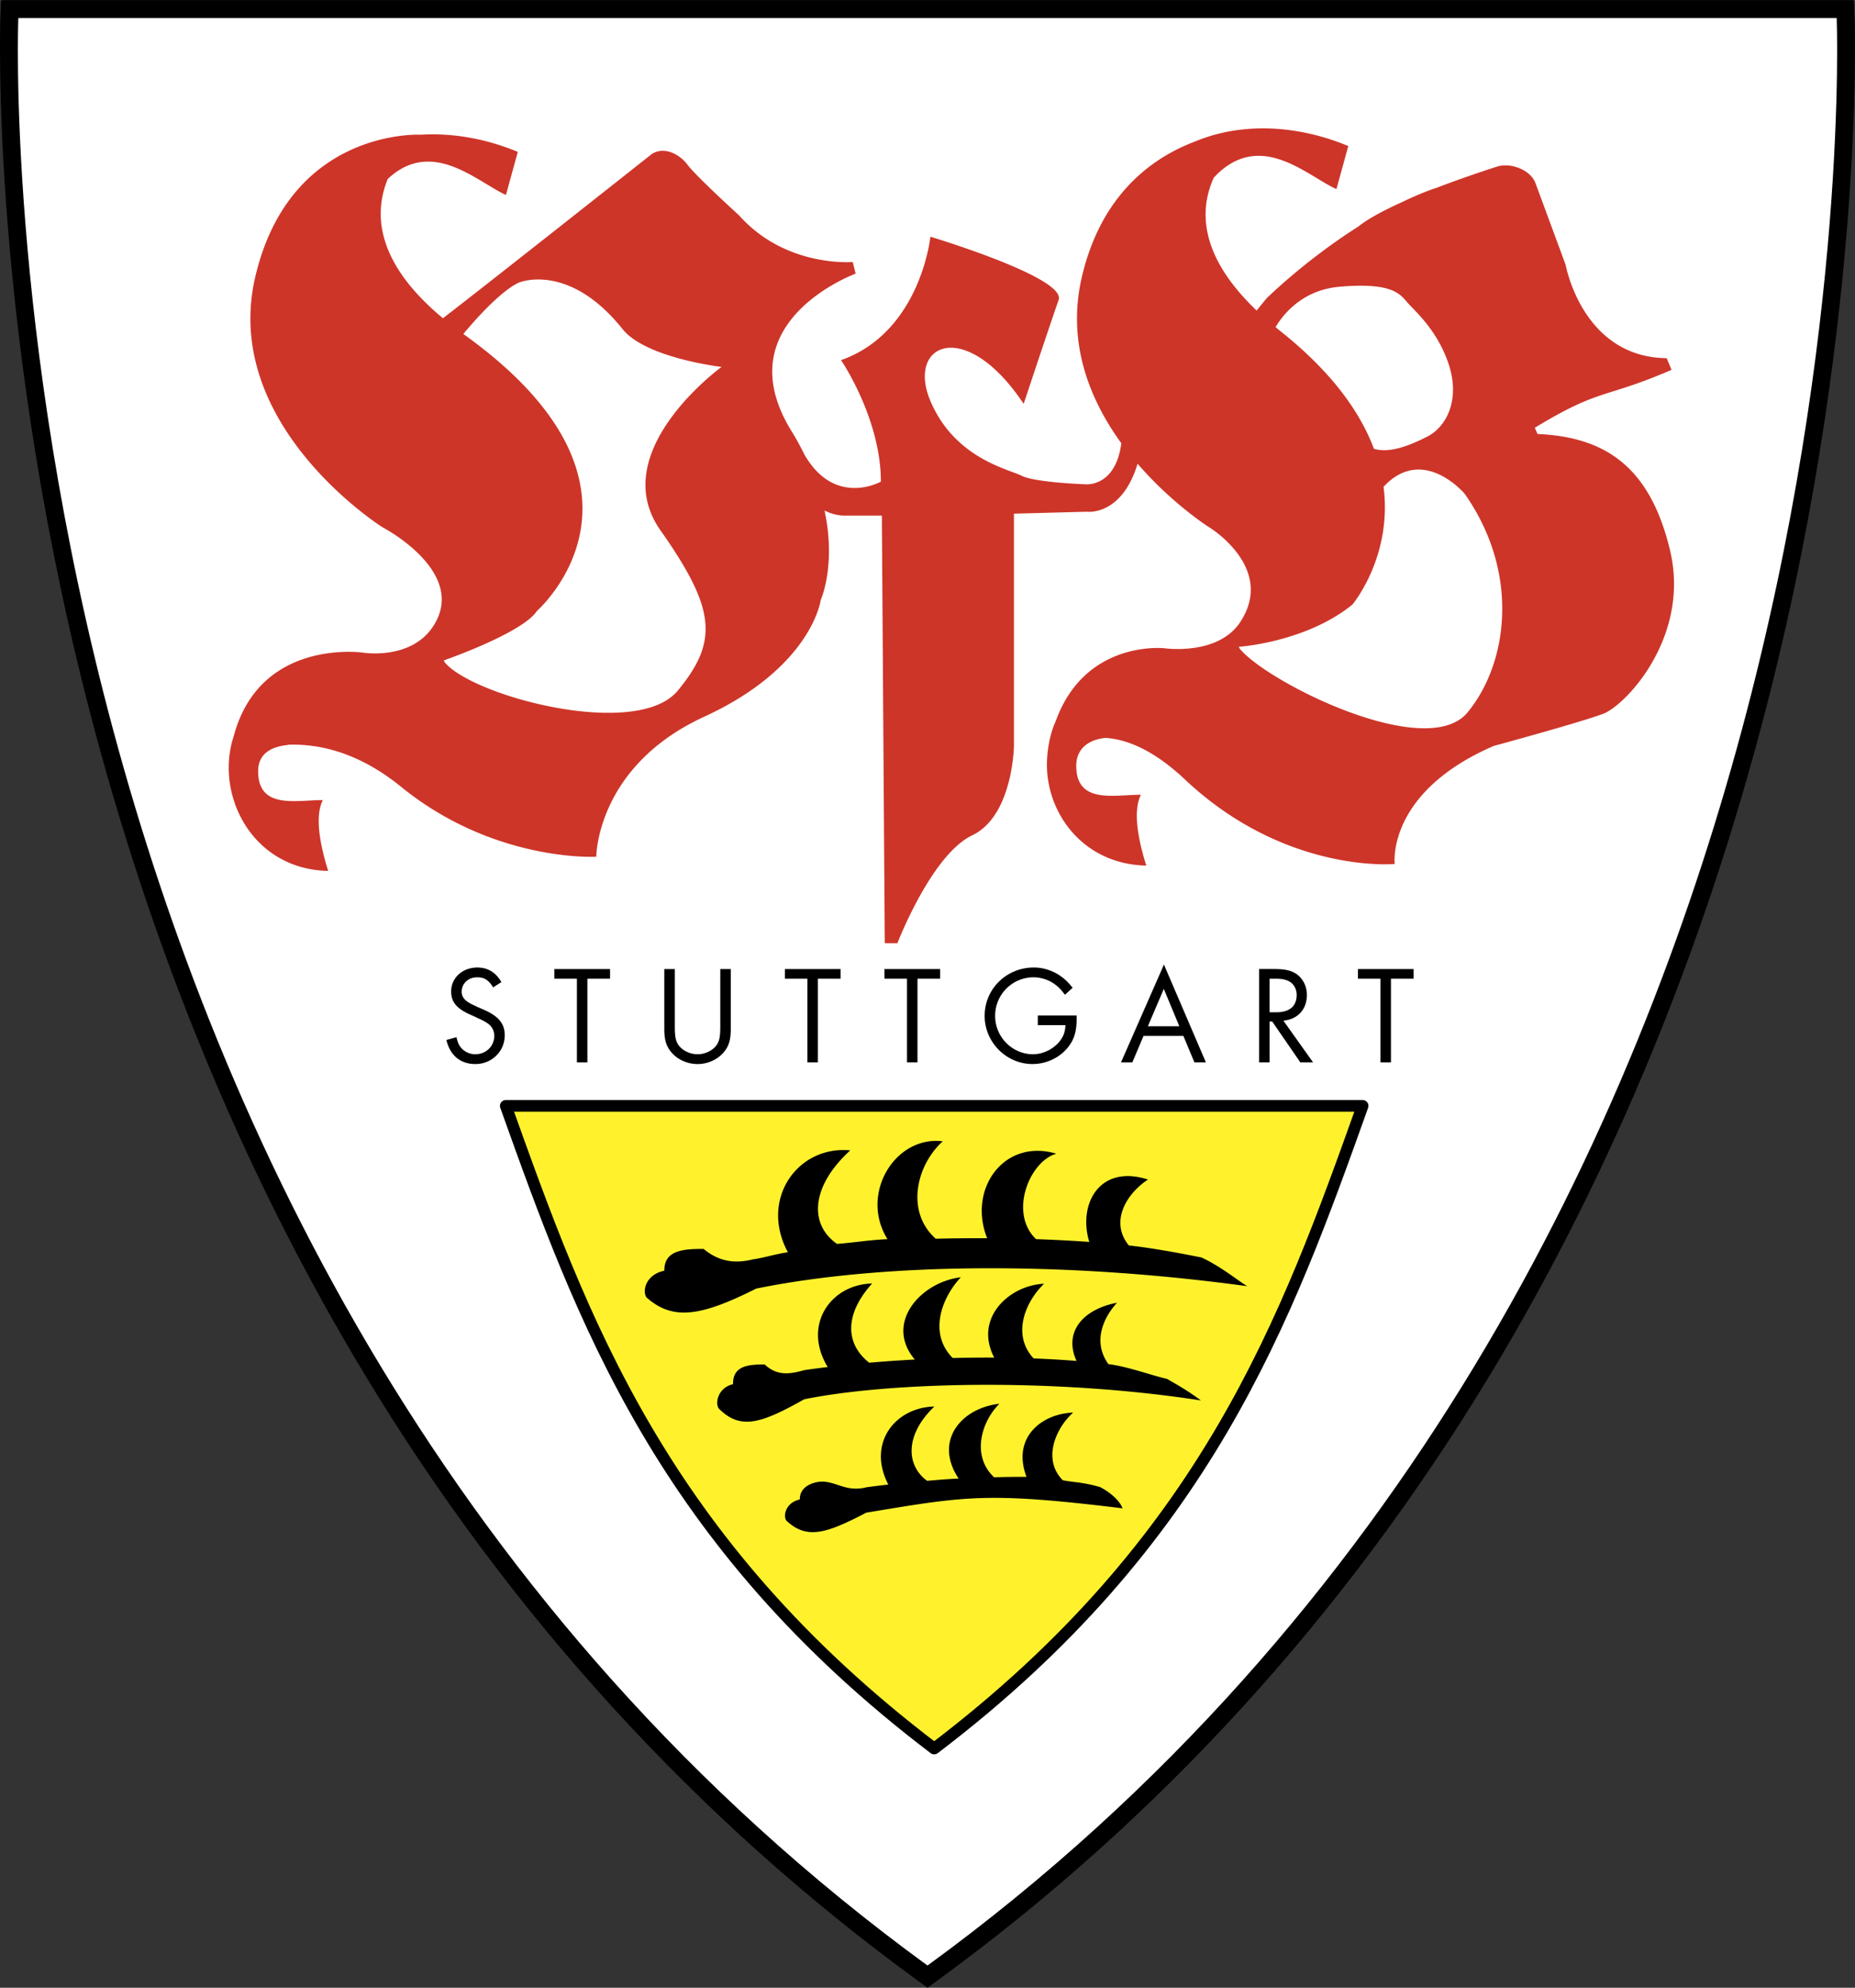 <svg xmlns="http://www.w3.org/2000/svg" width="2334" height="2500" viewBox="0 0 199.02 213.15"><rect x="0" y="0" width="199.02" height="213.15" fill="#333333" stroke="none"/><path d="M1.966 0H.118L.043 1.846c-.013.338-1.234 34.24 10.225 76.862 6.733 25.043 16.462 48.181 28.917 68.771 15.583 25.762 35.499 47.58 59.192 64.846l1.133.826 1.133-.826c23.692-17.266 43.608-39.083 59.191-64.846 12.455-20.589 22.183-43.727 28.916-68.771 11.46-42.622 10.239-76.524 10.226-76.862L198.901 0H1.966z"/><path d="M197.054 1.924s5.418 133.812-97.544 208.845C-3.455 135.735 1.966 1.924 1.966 1.924h195.088z" fill="#fff"/><path d="M146.191 118.577l-.002.004h.002c-8.144 22.782-16.683 46.682-45.963 68.916-29.281-22.234-37.819-46.134-45.963-68.916h.002l-.002-.004h91.926z" fill="#fff22d" stroke="#000" stroke-width="1.251" stroke-linejoin="round" stroke-miterlimit="1"/><path d="M92.978 159.477a99.436 99.436 0 0 1 2.327-.286c-2.324-4.487.788-8.285 4.94-8.369-3.158 3.012-3.067 6.295-.776 7.966 1.502-.123 1.839-.164 3.38-.242-2.694-4.04.276-7.557 4.372-8.021-1.979 1.974-2.995 5.63-.564 7.882 1.39-.034 2.099-.046 3.476-.042-1.588-4.174 1.567-6.768 5.002-6.893-1.883 1.678-3.322 5.046-1.106 7.256 1.072.22 2.193.2 3.996.733 1.18.599 2.137 1.529 2.416 2.276-14.558-1.766-16.717-1.317-27.5.466-4.355 2.279-6.399 2.887-8.575.853-.374-.537-.056-1.946 1.442-2.264-.017-.987.702-1.536 1.498-1.778 2.065-.627 3.126 1.117 5.672.463zm-6.66-12.562c.813-.117 1.644-.227 2.486-.33-2.747-4.499.32-8.861 4.763-8.956-3.116 3.46-2.76 6.578-.309 8.495 1.606-.14 3.243-.254 4.891-.342-3.272-3.857.556-8.288 4.937-8.823-2.118 2.267-3.463 6.077-.865 8.661 1.488-.039 2.974-.054 4.446-.046-2.221-4.272 1.677-7.777 5.35-7.919-2.014 1.929-3.492 5.471-1.12 8.009 1.571.059 3.112.149 4.604.269-1.387-3.014.566-5.513 4.338-6.241-1.622 1.798-2.555 4.328-.916 6.583 2.069.252 4.528 1.185 6.282 1.581 1.739 1.001 2.257 1.312 3.646 2.313-16.195-2.489-33.815-1.922-42.574-.12-4.658 2.616-6.844 3.317-9.171.977-.401-.615-.062-2.233 1.541-2.599-.031-2.015 1.698-2.115 3.393-2.115 1.376 1.277 2.734 1.027 4.278.603zm-5.52-11.878c1.009-.127 2.691-.64 3.737-.754-3.083-5.689 1.045-11.48 6.688-10.931-4.191 3.82-4.464 7.912-1.424 10.029 1.993-.154 3.368-.41 5.415-.508-3.019-4.844.811-11.121 5.93-10.494-2.887 2.633-3.974 7.591-.75 10.447 1.847-.044 3.688-.061 5.515-.051-2.106-5.296 1.82-10.738 7.421-9.067-2.89.823-5.115 6.363-2.174 9.165 1.951.065 3.862.166 5.712.297-1.235-4.049 1.095-8.368 6.296-6.688-2.404 1.59-4.083 4.575-2.053 7.066 2.569.276 5.62.855 7.794 1.29 2.162.999 4.067 2.604 4.915 3.08-20.09-2.748-39.388-2.455-52.683.256-5.779 2.89-8.884 3.532-11.77.95-.497-.679-.074-2.467 1.912-2.867-.039-2.228 2.108-2.338 4.208-2.338 1.71 1.411 3.396 1.589 5.311 1.118zM52.909 105.873c-.51-.811-.947-1.081-1.727-1.081-.929 0-1.65.661-1.65 1.545 0 .435.21.795.63 1.08.239.151.495.301.78.42l.315.15.315.136.315.135c1.606.706 2.265 1.501 2.265 2.747 0 1.726-1.38 3.09-3.151 3.09-1.606 0-2.716-.929-3.107-2.58l1.081-.3c.12.511.21.751.405 1.021.36.495.976.809 1.606.809 1.155 0 2.041-.854 2.041-1.964 0-.615-.27-1.081-.826-1.427a5.208 5.208 0 0 0-.871-.449l-.299-.15-.3-.135-.301-.136c-1.441-.645-2.026-1.35-2.026-2.476 0-1.456 1.215-2.565 2.807-2.565 1.126 0 1.98.525 2.582 1.561l-.884.569zM63.021 113.916h-1.125v-8.974h-2.417v-1.036h5.973v1.036H63.02v8.974zM72.4 110.044c0 1.036.075 1.485.33 1.921.391.63 1.246 1.079 2.117 1.079.854 0 1.711-.449 2.1-1.079.256-.436.331-.885.331-1.921v-6.138h1.125v6.438c0 1.081-.18 1.756-.66 2.372-.661.854-1.756 1.379-2.896 1.379-1.155 0-2.267-.525-2.912-1.379-.48-.615-.661-1.276-.661-2.372v-6.438H72.4v6.138zM87.751 113.916h-1.125v-8.974h-2.417v-1.036h5.974v1.036h-2.432v8.974zM98.436 113.916h-1.125v-8.974h-2.417v-1.036h5.973v1.036h-2.432v8.974zM115.516 108.888v.255c0 1.426-.255 2.312-.931 3.152-.9 1.125-2.326 1.799-3.812 1.799-2.805 0-5.131-2.339-5.131-5.162 0-2.896 2.341-5.191 5.282-5.191 1.051 0 2.162.375 3.002 1.02.39.286.675.57 1.155 1.155l-.825.751c-.39-.51-.615-.766-.946-1.021a3.901 3.901 0 0 0-2.386-.854 4.119 4.119 0 0 0-4.156 4.157c0 2.251 1.846 4.096 4.067 4.096 1.201 0 2.476-.704 3.077-1.71.255-.404.36-.795.404-1.411h-2.972v-1.036h4.172zM126.528 110.044h-3.376l1.711-4.007 1.665 4.007zm.435 1.036l1.186 2.836h1.23l-4.501-10.49-4.608 10.49h1.216l1.201-2.836h4.276zM136.207 108.543v-3.601h.661c.704 0 1.155.105 1.516.33.45.27.735.825.735 1.396 0 1.23-.766 1.875-2.206 1.875h-.706zm1.487.9c1.545-.15 2.521-1.215 2.521-2.776 0-.9-.435-1.756-1.11-2.222-.57-.389-1.261-.54-2.401-.54h-1.621v10.01h1.125v-4.382h.286l3.017 4.382h1.365l-3.182-4.472zM149.233 113.916h-1.125v-8.974h-2.416v-1.036h5.972v1.036h-2.431v8.974z"/><path d="M179.181 59.033c-2.188-9.223-7.191-12.193-14.226-12.505l-.287-.668c7.091-4.312 7.406-3.069 14.668-6.21l-.521-1.25c-9.067-.104-10.838-10.004-10.838-10.004s-2.501-6.773-3.231-8.754c-.54-1.467-2.704-2.249-4.133-1.787-2.608.843-4.763 1.61-6.564 2.303-.121.042-.226.065-.35.11-1.115.404-2.214.88-3.286 1.397-2.914 1.314-4.184 2.204-4.67 2.613-5.729 3.622-9.864 7.713-9.864 7.713l-1.06 1.296c-6.205-5.917-6.149-10.843-4.589-14.254 4.913-5.258 9.98-.192 13.153 1.235l1.272-4.618c-5.699-2.377-11.649-2.486-16.401-.503-4.494 1.682-10.071 5.559-12.174 14.5-1.681 7.139.883 13.27 4.224 17.87-.605 4.703-3.796 4.407-3.796 4.407s-5.43-.183-6.89-.913c-1.459-.73-7.191-1.876-9.795-8.025-2.606-6.148 3.752-9.066 10.005.312 0 0 2.562-7.733 3.751-11.15.833-2.397-13.756-6.774-13.756-6.774s-1.043 10.213-9.588 13.235c0 0 4.273 6.252 4.273 13.027 0 0-4.907 2.776-8.186-2.872a30.987 30.987 0 0 0-1.402-2.547c-7.246-11.731 6.878-16.883 6.878-16.883l-.312-1.25s-7.191.625-12.193-5.002c0 0-4.586-4.169-5.524-5.419s-2.605-1.979-3.855-1.146c0 0-17.68 13.987-22.392 17.597-7.33-6.083-7.386-11.374-5.92-14.936 4.763-4.462 9.609.335 12.68 1.716l1.271-4.618c-3.496-1.458-7.085-2.044-10.441-1.843 0 0-13.965-.73-17.717 15.215-3.752 15.945 13.652 26.888 13.652 26.888s9.247 4.804 5.418 10.629c-2.397 3.647-7.503 2.814-7.503 2.814s-11.073-1.613-13.887 8.959c-2.052 6.193 1.905 14.282 10.133 14.444-1.2-3.844-1.256-6.233-.574-7.596-2.876 0-6.945 1.032-6.938-3.112.002-1.887 1.438-2.628 3.199-2.798-.002-.008-.006-.016-.009-.023 3.271-.125 7.539.768 12.141 4.506 10.004 8.128 20.947 7.503 20.947 7.503s0-9.692 11.568-15.007S88.048 64.35 88.048 64.35s1.688-3.722.413-9.621c1.237.642 2.297.554 2.297.554h3.855l.312 45.854h1.354s3.648-9.483 8.025-11.568c4.377-2.084 4.48-9.587 4.48-9.587V55.073l7.816-.209s3.73.519 5.45-5.147c3.732 4.327 7.682 6.815 7.682 6.815s7.164 4.335 3.335 10.161c-2.397 3.647-8.128 2.813-8.128 2.813s-8.498-.957-11.669 7.81c-.589 1.269-.895 2.922-.94 4.321-.184 5.439 3.822 11.041 10.652 11.175-1.2-3.844-1.256-6.233-.574-7.596-2.876 0-6.945 1.032-6.938-3.112.002-1.882 1.391-2.814 3.147-2.986 2.286.155 5.145 1.286 8.51 4.457 10.786 10.161 22.51 9.066 22.51 9.066s-.938-7.66 10.629-12.662c0 0 9.224-2.501 11.724-3.439 2.454-.919 9.379-8.284 7.191-17.507zm-108.33-2.188c5.94 8.441 6.253 11.88 1.876 17.195-4.377 5.314-21.989.625-25.011-3.022l-.104-.209s8.441-2.918 10.004-5.315c0 0 15.118-13.236-7.908-29.691 4.183-4.996 6.032-5.533 6.032-5.533s5.303-2.178 11.046 5.002c2.501 3.126 10.63 4.064 10.63 4.064s-12.505 9.067-6.565 17.509zm72.845-26.106c5.314-.469 6.409.625 7.19 1.562.782.938 3.283 2.971 4.534 6.722 1.25 3.751-.157 6.722-2.345 7.816-1.805.903-3.924 1.783-5.666 1.281-1.465-3.905-4.492-8.232-10.123-12.692-.153-.121-.285-.238-.431-.358.755-1.278 2.805-3.975 6.841-4.331zm13.756 45.646c-4.377 5.314-21.416-3.179-24.439-6.826l-.104-.209s7.191-.469 12.193-4.533c0 0 4.31-5.131 3.335-12.621 4.231-4.566 8.702.741 8.702.741 5.941 8.441 4.69 18.133.313 23.448z" fill="#cd3529"/></svg>